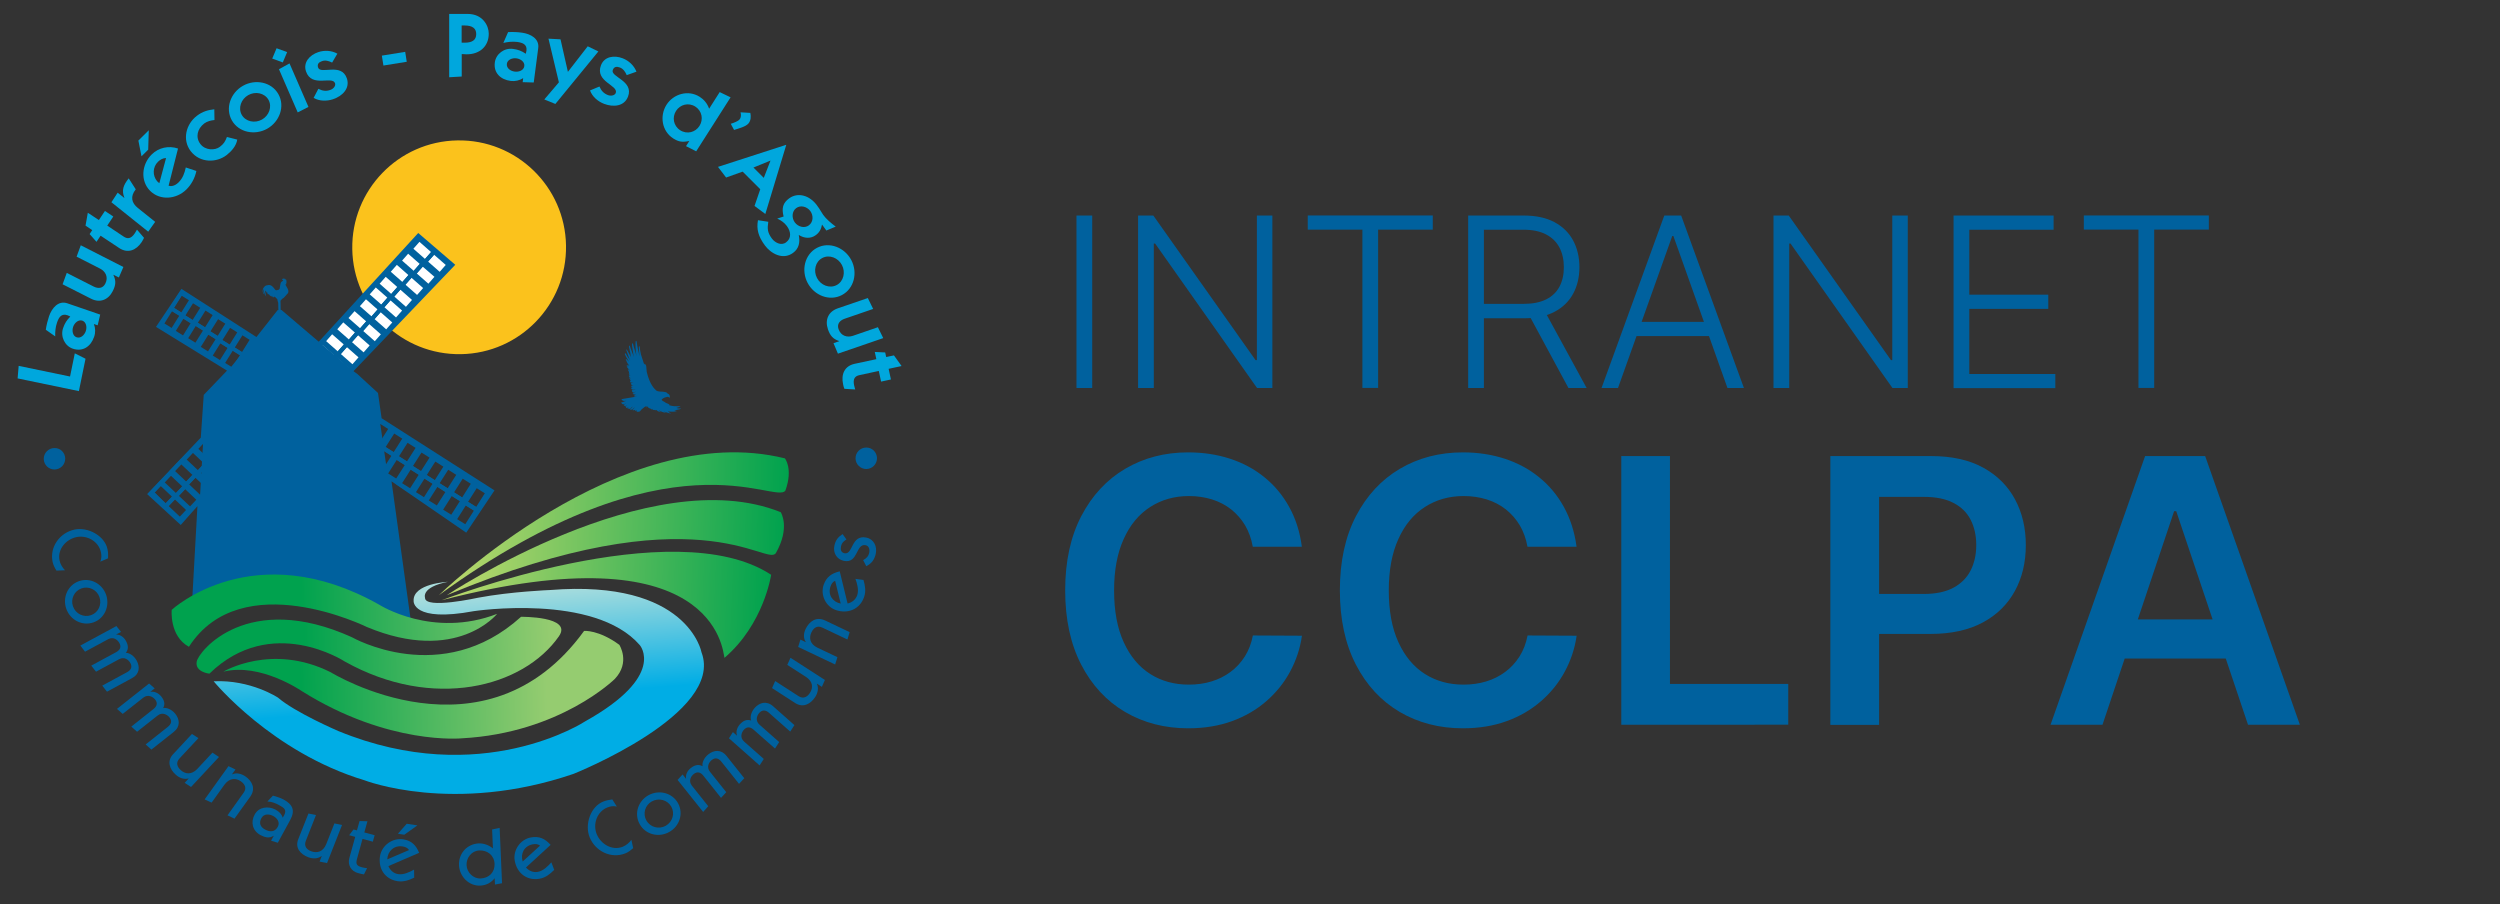 <?xml version="1.0" encoding="utf-8"?>
<!-- Generator: Adobe Illustrator 27.9.0, SVG Export Plug-In . SVG Version: 6.00 Build 0)  -->
<svg version="1.1" id="Calque_1" xmlns="http://www.w3.org/2000/svg" xmlns:xlink="http://www.w3.org/1999/xlink" x="0px" y="0px"
	 viewBox="0 0 3051.6 1104" style="enable-background:new 0 0 3051.6 1104;" xml:space="preserve">
<rect x="0" y="0" width="3051.6" height="1104" fill="#333333" stroke="none"/>
<style type="text/css">
	.st0{fill:#FBC21C;}
	.st1{fill:#00619E;}
	.st2{fill:#FFFFFF;}
	.st3{fill:none;}
	.st4{fill:#00A7DD;}
	.st5{fill:url(#SVGID_1_);}
	.st6{fill:url(#SVGID_00000107579231351504875510000000411759538324308401_);}
	.st7{fill:url(#SVGID_00000171700553931446613130000006728229328702435491_);}
	.st8{fill:url(#SVGID_00000067927278826327006650000001752904712850886070_);}
	.st9{fill:url(#SVGID_00000105395687682729751450000002869320660349309596_);}
	.st10{fill:url(#SVGID_00000041266581953847602760000011043584637521950849_);}
	.st11{fill:url(#SVGID_00000174589512033436011150000006996256296044048541_);}
	.st12{fill-rule:evenodd;clip-rule:evenodd;fill:#00619E;}
</style>
<g>
	<path class="st0" d="M690.9,299.6c1.2,72.1-56.2,131.5-128.2,132.7c-72.1,1.2-131.5-56.2-132.7-128.2s56.2-131.5,128.2-132.7
		C630.2,170.1,689.7,227.5,690.9,299.6z"/>
	<g>
		<path class="st1" d="M403.7,530.5c1.6,1.2,3.2,2.4,4.8,3.6l-13.2-71c-0.5-0.3-1-0.6-1.6-0.8c-2.6-1.2-3.6-3.4-3.5-5.9"/>
		<polygon class="st2" points="381.8,427.8 512,290.8 550.7,322.2 420.5,463.4 		"/>
		<g>
			<g>
				<g>
					<path class="st1" d="M519.2,323l-21.6-19l13.9-15.8l21.6,19L519.2,323z M504.6,303.6l14.2,12.5l7.4-8.4L512,295.2L504.6,303.6z
						"/>
					<path class="st1" d="M537.1,338.8l-21.6-19l13.9-15.8l21.6,19L537.1,338.8z M522.5,319.3l14.2,12.5l7.4-8.4L529.9,311
						L522.5,319.3z"/>
				</g>
				<g>
					<path class="st1" d="M505.4,337.5l-21.6-19l13.9-15.8l21.6,19L505.4,337.5z M490.8,318.1l14.2,12.5l7.4-8.4l-14.2-12.5
						L490.8,318.1z"/>
					<path class="st1" d="M523.3,353.3l-21.6-19l13.9-15.8l21.6,19L523.3,353.3z M508.7,333.8l14.2,12.5l7.4-8.4L516,325.5
						L508.7,333.8z"/>
				</g>
				<g>
					<path class="st1" d="M491.6,351.2l-21.6-19l13.9-15.8l21.6,19L491.6,351.2z M477,331.7l14.2,12.5l7.4-8.4l-14.2-12.5L477,331.7
						z"/>
					<path class="st1" d="M509.5,366.9l-21.6-19l13.9-15.8l21.6,19L509.5,366.9z M494.9,347.5l14.2,12.5l7.4-8.4l-14.2-12.5
						L494.9,347.5z"/>
				</g>
				<g>
					<path class="st1" d="M478,365.7l-21.6-19l13.9-15.8l21.6,19L478,365.7z M463.4,346.3l14.2,12.5l7.4-8.4l-14.2-12.5L463.4,346.3
						z"/>
					<path class="st1" d="M495.9,381.5l-21.6-19l13.9-15.8l21.6,19L495.9,381.5z M481.3,362l14.2,12.5l7.4-8.4l-14.2-12.5L481.3,362
						z"/>
				</g>
				<g>
					<path class="st1" d="M466,378.7l-21.6-19l13.9-15.8l21.6,19L466,378.7z M451.3,359.3l14.2,12.5l7.4-8.4l-14.2-12.5L451.3,359.3
						z"/>
					<path class="st1" d="M483.8,394.5l-21.6-19l13.9-15.8l21.6,19L483.8,394.5z M469.2,375l14.2,12.5l7.4-8.4l-14.2-12.5L469.2,375
						z"/>
				</g>
				<g>
					<path class="st1" d="M453.9,393.2l-21.6-19l13.9-15.8l21.6,19L453.9,393.2z M439.3,373.7l14.2,12.5l7.4-8.4l-14.2-12.5
						L439.3,373.7z"/>
					<path class="st1" d="M471.8,408.9l-21.6-19l13.9-15.8l21.6,19L471.8,408.9z M457.2,389.5l14.2,12.5l7.4-8.4l-14.2-12.5
						L457.2,389.5z"/>
				</g>
				<g>
					<path class="st1" d="M440,407.7l-21.6-19l13.9-15.8l21.6,19L440,407.7z M425.4,388.2l14.2,12.5l7.4-8.4l-14.2-12.5L425.4,388.2
						z"/>
					<path class="st1" d="M457.9,423.4l-21.6-19l13.9-15.8l21.6,19L457.9,423.4z M443.3,404l14.2,12.5l7.4-8.4l-14.2-12.5L443.3,404
						z"/>
				</g>
				<g>
					<path class="st1" d="M426.3,421.3l-21.6-19l13.9-15.8l21.6,19L426.3,421.3z M411.7,401.9l14.2,12.5l7.4-8.4L419,393.5
						L411.7,401.9z"/>
					<path class="st1" d="M444.2,437.1l-21.6-19l13.9-15.8l21.6,19L444.2,437.1z M429.6,417.6l14.2,12.5l7.4-8.4L437,409.2
						L429.6,417.6z"/>
				</g>
				<g>
					<path class="st1" d="M412.7,435.9l-21.6-19l13.9-15.8l21.6,19L412.7,435.9z M398.1,416.4l14.2,12.5l7.4-8.4L405.4,408
						L398.1,416.4z"/>
					<path class="st1" d="M430.6,451.6l-21.6-19l13.9-15.8l21.6,19L430.6,451.6z M416,432.1l14.2,12.5l7.4-8.4l-14.2-12.5L416,432.1
						z"/>
				</g>
				<g>
					<path class="st1" d="M400.6,448.9l-21.6-19l13.9-15.8l21.6,19L400.6,448.9z M386,429.4l14.2,12.5l7.4-8.4L393.4,421L386,429.4z
						"/>
					<path class="st1" d="M418.5,464.6l-21.6-19l13.9-15.8l21.6,19L418.5,464.6z M403.9,445.2l14.2,12.5l7.4-8.4l-14.2-12.5
						L403.9,445.2z"/>
				</g>
				<g>
					<path class="st1" d="M582.8,626l-18.6-11.8l16.1-25.5l18.6,11.8L582.8,626z M571.3,612.6l9.9,6.2l10.6-16.7l-9.9-6.2
						L571.3,612.6z"/>
					<path class="st1" d="M569.5,647.1l-18.6-11.8l16.1-25.5l18.6,11.8L569.5,647.1z M558,633.7l9.9,6.2l10.6-16.7l-9.9-6.2
						L558,633.7z"/>
				</g>
				<g>
					<path class="st1" d="M565.7,614.4L547,602.6l16.1-25.5l18.6,11.8L565.7,614.4z M554.2,601l9.9,6.2l10.6-16.7l-9.9-6.2
						L554.2,601z"/>
					<path class="st1" d="M552.3,635.5l-18.6-11.8l16.1-25.5l18.6,11.8L552.3,635.5z M540.9,622.1l9.9,6.2l10.6-16.7l-9.9-6.2
						L540.9,622.1z"/>
				</g>
				<g>
					<path class="st1" d="M548,603.2l-18.4-11.7l15.9-25.2l18.4,11.7L548,603.2z M536.6,589.9l9.8,6.2l10.5-16.5l-9.8-6.2
						L536.6,589.9z"/>
					<path class="st1" d="M534.8,624l-18.4-11.7l15.9-25.2l18.4,11.7L534.8,624z M523.4,610.8l9.8,6.2l10.5-16.5l-9.8-6.2
						L523.4,610.8z"/>
				</g>
				<g>
					<path class="st1" d="M532.2,593.1l-18.4-11.7l15.9-25.2l18.4,11.7L532.2,593.1z M520.9,579.9l9.8,6.2l10.5-16.5l-9.8-6.2
						L520.9,579.9z"/>
					<path class="st1" d="M519,614l-18.4-11.7l15.9-25.2l18.4,11.7L519,614z M507.7,600.7l9.8,6.2l10.5-16.5l-9.8-6.2L507.7,600.7z"
						/>
				</g>
				<g>
					<path class="st1" d="M515.4,582.1L497,570.4l15.9-25.2l18.4,11.7L515.4,582.1z M504,568.9l9.8,6.2l10.5-16.5l-9.8-6.2
						L504,568.9z"/>
					<path class="st1" d="M502.2,603l-18.4-11.7l15.9-25.2l18.4,11.7L502.2,603z M490.8,589.8l9.8,6.2l10.5-16.5l-9.8-6.2
						L490.8,589.8z"/>
				</g>
				<g>
					<path class="st1" d="M498.3,570.3l-18.4-11.7l15.9-25.2l18.4,11.7L498.3,570.3z M487,557l9.8,6.2l10.5-16.5l-9.8-6.2L487,557z"
						/>
					<path class="st1" d="M485.1,591.2l-18.4-11.7l15.9-25.2L501,566L485.1,591.2z M473.8,577.9l9.8,6.2l10.5-16.5l-9.8-6.2
						L473.8,577.9z"/>
				</g>
				<g>
					<path class="st1" d="M482,559l-18.4-11.7l15.9-25.2l18.4,11.7L482,559z M470.7,545.7l9.8,6.2l10.5-16.5l-9.8-6.2L470.7,545.7z"
						/>
					<path class="st1" d="M468.8,579.8l-18.4-11.7l15.9-25.2l18.4,11.7L468.8,579.8z M457.5,566.6l9.8,6.2l10.5-16.5l-9.8-6.2
						L457.5,566.6z"/>
				</g>
				<g>
					<path class="st1" d="M464.9,547.2l-18.4-11.7l15.9-25.2l18.4,11.7L464.9,547.2z M453.5,533.9l9.8,6.2l10.5-16.5l-9.8-6.2
						L453.5,533.9z"/>
					<path class="st1" d="M451.7,568.1l-18.4-11.7l15.9-25.2l18.4,11.7L451.7,568.1z M440.3,554.8l9.8,6.2l10.5-16.5l-9.8-6.2
						L440.3,554.8z"/>
				</g>
				<g>
					<g>
						<path class="st1" d="M211,406.6l-16.6-10.4l14.2-22.7l16.6,10.4L211,406.6z M200.7,394.8l8.8,5.5l9.3-14.9l-8.8-5.5
							L200.7,394.8z"/>
						<path class="st1" d="M222.8,387.8l-16.6-10.4l14.2-22.7L237,365L222.8,387.8z M212.5,375.9l8.8,5.5l9.3-14.9l-8.8-5.5
							L212.5,375.9z"/>
					</g>
					<g>
						<path class="st1" d="M224.8,415.8l-16.6-10.4l14.2-22.7l16.6,10.4L224.8,415.8z M214.6,403.9l8.8,5.5l9.3-14.9l-8.8-5.5
							L214.6,403.9z"/>
						<path class="st1" d="M236.6,396.9L220,386.5l14.2-22.7l16.6,10.4L236.6,396.9z M226.3,385.1l8.8,5.5l9.3-14.9l-8.8-5.5
							L226.3,385.1z"/>
					</g>
					<g>
						<path class="st1" d="M239.9,424.7l-16.6-10.4l14.2-22.7l16.6,10.4L239.9,424.7z M229.7,412.8l8.8,5.5l9.3-14.9l-8.8-5.5
							L229.7,412.8z"/>
						<path class="st1" d="M251.7,405.9l-16.6-10.4l14.2-22.7l16.6,10.4L251.7,405.9z M241.5,394l8.8,5.5l9.3-14.9l-8.8-5.5
							L241.5,394z"/>
					</g>
					<g>
						<path class="st1" d="M255.4,435.3l-16.6-10.4l14.2-22.7l16.6,10.4L255.4,435.3z M245.1,423.4l8.8,5.5l9.3-14.9l-8.8-5.5
							L245.1,423.4z"/>
						<path class="st1" d="M267.2,416.4L250.5,406l14.2-22.7l16.6,10.4L267.2,416.4z M256.9,404.5l8.8,5.5l9.3-14.9l-8.8-5.5
							L256.9,404.5z"/>
					</g>
					<g>
						<path class="st1" d="M270,445.9l-16.6-10.4l14.2-22.7l16.6,10.4L270,445.9z M259.7,434l8.8,5.5l9.3-14.9l-8.8-5.5L259.7,434z"
							/>
						<path class="st1" d="M281.8,427l-16.6-10.4l14.2-22.7l16.6,10.4L281.8,427z M271.5,415.1l8.8,5.5l9.3-14.9l-8.8-5.5
							L271.5,415.1z"/>
					</g>
					<g>
						<path class="st1" d="M285.1,454.9l-16.6-10.4l14.2-22.7l16.6,10.4L285.1,454.9z M274.8,443l8.8,5.5l9.3-14.9l-8.8-5.5
							L274.8,443z"/>
						<path class="st1" d="M296.9,436.1l-16.6-10.4l14.2-22.7l16.6,10.4L296.9,436.1z M286.6,424.2l8.8,5.5l9.3-14.9l-8.8-5.5
							L286.6,424.2z"/>
					</g>
				</g>
				<g>
					<g>
						<path class="st1" d="M219.7,637.6l-20.8-19.7l14.4-15.2l20.8,19.7L219.7,637.6z M205.8,617.7l13.7,12.9l7.6-8.1l-13.7-12.9
							L205.8,617.7z"/>
						<path class="st1" d="M202.5,621.3l-20.8-19.7l14.4-15.2l20.8,19.7L202.5,621.3z M188.6,601.4l13.7,12.9l7.6-8.1l-13.7-12.9
							L188.6,601.4z"/>
					</g>
					<g>
						<path class="st1" d="M232.2,625.1l-20.8-19.7l14.4-15.2l20.8,19.7L232.2,625.1z M218.3,605.2l13.7,12.9l7.6-8.1L226,597.1
							L218.3,605.2z"/>
						<path class="st1" d="M214.9,608.8l-20.8-19.7l14.4-15.2l20.8,19.7L214.9,608.8z M201.1,588.9l13.7,12.9l7.6-8.1l-13.7-12.9
							L201.1,588.9z"/>
					</g>
					<g>
						<path class="st1" d="M244.7,611.1l-20.8-19.7l14.4-15.2l20.8,19.7L244.7,611.1z M230.8,591.2l13.7,12.9l7.6-8.1l-13.7-12.9
							L230.8,591.2z"/>
						<path class="st1" d="M227.5,594.8l-20.8-19.7l14.4-15.2l20.8,19.7L227.5,594.8z M213.6,574.9l13.7,12.9l7.6-8.1l-13.7-12.9
							L213.6,574.9z"/>
					</g>
					<g>
						<path class="st1" d="M259,597.2l-20.8-19.7l14.4-15.2l20.8,19.7L259,597.2z M245.2,577.3l13.7,12.9l7.6-8.1l-13.7-12.9
							L245.2,577.3z"/>
						<path class="st1" d="M241.8,580.9L221,561.2l14.4-15.2l20.8,19.7L241.8,580.9z M227.9,561l13.7,12.9l7.6-8.1l-13.7-12.9
							L227.9,561z"/>
					</g>
					<g>
						<path class="st1" d="M273.2,584.1l-20.8-19.7l14.4-15.2l20.8,19.7L273.2,584.1z M259.3,564.2l13.7,12.9l7.6-8.1L267,556.2
							L259.3,564.2z"/>
						<path class="st1" d="M256,567.8l-20.8-19.7l14.4-15.2l20.8,19.7L256,567.8z M242.1,547.9l13.7,12.9l7.6-8.1l-13.7-12.9
							L242.1,547.9z"/>
					</g>
					<g>
						<path class="st1" d="M287.3,570.1l-20.8-19.7l14.4-15.2l20.8,19.7L287.3,570.1z M273.4,550.2l13.7,12.9l7.6-8.1L281,542.1
							L273.4,550.2z"/>
						<path class="st1" d="M270,553.8l-20.8-19.7l14.4-15.2l20.8,19.7L270,553.8z M256.2,533.9l13.7,12.9l7.6-8.1l-13.7-12.9
							L256.2,533.9z"/>
					</g>
				</g>
			</g>
			<line class="st3" x1="533.1" y1="301.4" x2="538.7" y2="294.9"/>
			<path class="st1" d="M603.6,598.6l-137.8-88.1l-4.4-30.8L443,462.8l0,0l-6.7-6.2l-3.6-2.6l-1.2-1l124.2-129.8l-45.2-38.8
				L389.1,417.1L376,406l-32.5-27.7h-0.9l-0.2-11.4c0.2-0.1,0.4-0.1,0.5-0.3c0.3-0.3,0.5-0.6,0.7-0.9c0.6-0.7,1.2-1.3,2-1.7
				c0.6-0.3,1.1-0.8,1.5-1.3c1.2-1.4,2.4-2.7,3.7-4.1c0.4-0.4,0.8-0.9,1-1.5s0.2-1.3,0.2-2c-0.1-1.3-0.7-2.4-1.3-3.5
				c-0.8-1.4-1.5-2.7-2.3-4.1c0,0-0.1-0.1-0.1-0.2c0.2,0,0.4-0.1,0.5-0.1s0.2-0.1,0.3-0.1c0.4-0.2,0.6-0.6,0.4-1
				c-0.1-0.2-0.3-0.4-0.4-0.6s-0.3-0.3-0.5-0.4c0.6-0.1,1.1,0.2,1.6,0c-0.3-0.3-0.5-0.6-0.8-1c0.4-0.3,0.5-0.7,0.4-1.2
				c0-0.1-0.1-0.2-0.1-0.3c0-0.3-0.2-0.5-0.5-0.5c0-0.2,0.1-0.4,0.1-0.7c0-0.1,0-0.1,0-0.2c-0.1,0-0.1,0.1-0.2,0.1
				c-0.1,0.1-0.2,0.2-0.3,0.3c-0.1,0-0.1,0.1-0.2,0.1c0-0.5,0.2-0.9,0.1-1.4c-0.4,0.2-0.6,0.6-0.9,1c0-0.1,0-0.3,0-0.4
				c0-0.2,0-0.4,0-0.6c0-0.1-0.1-0.3-0.1-0.5c-0.3,0.3-0.4,0.8-0.8,1.1c-0.1-0.7-0.1-1.3-0.2-1.9l0,0c-0.1,0.2-0.1,0.3-0.2,0.5
				s-0.1,0.5-0.2,0.8c-0.1,0.2-0.2,0.3-0.2,0.5c0,0,0,0-0.1,0c-0.2-0.4-0.3-0.8-0.5-1.2c-0.1,0.3-0.2,0.5-0.2,0.7
				c0,0.1-0.1,0.1-0.2,0.1s-0.2,0-0.3,0c-0.4,0.1-0.5,0.4-0.4,0.8c0.2,0.4,0.4,0.6,0.8,0.9c0.1,0.1,0.3,0.1,0.4,0.2
				c0.2,0.1,0.2,0.3,0,0.4s-0.5,0.3-0.7,0.4c-0.4,0.2-0.8,0.4-1.1,0.7c-0.7,0.5-1.1,1.3-1.3,2.1c-0.2,0.7-0.3,1.4-0.4,2.1
				c-0.2,1.4-0.4,2.8-0.7,4.2c-0.1,0.6-0.5,1-1,1.3s-1.1,0.5-1.8,0.6c-0.3,0.1-0.6,0.1-1,0.2c-0.7,0.1-1.3-0.1-1.7-0.7
				c-0.5-0.6-1-1.3-1.5-1.9c-0.8-1-1.6-1.9-2.7-2.7c-0.8-0.6-1.7-1-2.8-1.1c-0.6-0.1-1.2,0-1.7,0.1c-0.7,0.1-1.3,0.3-2,0.4
				c-0.9,0.2-1.6,0.7-2.2,1.3c-1.1,1.1-1.9,2.3-2.2,3.8c-0.1,0.3-0.1,0.5-0.1,0.8c0,0.5,0,0.9,0,1.4c0.1,0.3,0.1,0.7,0.2,1
				c0.4,1.3,1,2.3,2,3.1c0,0,0.1,0,0.1,0.1c0-0.1,0-0.2-0.1-0.2c-0.3-0.6-0.5-1.2-0.8-1.8c-0.3-0.6-0.6-1.3-0.7-2
				c-0.1-0.9,0-1.7,0.3-2.6c0.1-0.2,0.2-0.3,0.3-0.4l0,0c0,0.3,0,0.7,0,1c-0.1,1.4,0.2,2.7,0.8,4c0.4,0.8,0.8,1.6,1.2,2.5
				c0.2,0.3,0.3,0.7,0.5,1c0.1,0.1,0.2,0.3,0.3,0.4c0,0,0,0,0.1,0c-0.1-0.3-0.1-0.6-0.2-0.9c-0.3-1.1-0.5-2.2-0.7-3.3
				c-0.2-1-0.3-2.1-0.1-3.1c0,0,0-0.1,0-0.2c0.2,0.5,0.3,1.1,1,1.1c0,0.2,0,0.4,0,0.6c0,0.5,0.2,0.8,0.7,1c0.3,0.1,0.7,0.2,1,0.3
				h0.1c0,0.3-0.1,0.6-0.2,0.9c-0.1,0.6,0.2,0.9,0.8,1c0.3,0,0.5,0,0.8,0c0.2,0,0.4,0,0.5,0.3c0.4,0.8,1,1.4,1.6,2
				c0.1,0.1,0.2,0.1,0.2,0.1l0,0c-0.1-0.3-0.2-0.6-0.3-0.9c0.3,0.2,0.5,0.5,0.7,0.7c0.2,0.3,0.4,0.5,0.6,0.9c0.2-0.5,0.4-1,0.6-1.6
				c0.1,0.3,0.1,0.5,0.2,0.7c0.2,0.5,0.4,0.9,0.8,1.3c0.2,0.2,0.5,0.3,0.8,0.4c0-0.3,0-0.6,0-0.9c0,0,0,0,0.1,0
				c0.2,0.3,0.3,0.5,0.5,0.8c0-0.1,0.1-0.1,0.1-0.2c0.1-0.2,0.2-0.4,0.3-0.5c0.2-0.3,0.3-0.3,0.6-0.2c0.4,0.2,0.6,0.4,0.8,0.7
				c0.2,0.3,0.5,0.7,0.7,1c0.2,0.2,0.4,0.4,0.6,0.5c0-0.1,0-0.1,0.1-0.2c0.1,0.1,0.1,0.2,0.2,0.2c0.2,0.3,0.4,0.5,0.6,0.8
				c0.1,0.1,0.2,0.3,0.2,0.5c0,1.1,0.4,2,0.7,3c0.1,0.3,0.2,0.6,0.3,0.9l0.2,9h-0.9L313,411.4l-91.5-58.8L190.4,399l86.7,53.4
				L248.7,482l-3.6,52.2l-65.5,68.9l41,37.7l20.4-23l-6.4,114.8l65.9,5.8c0,0,67.9-15.5,103.4,9l97.3,8.5l-23.3-168.4l91.2,62.7
				L603.6,598.6z M244.1,606.5l-23.9,27L188.7,601l59.3-62.4L244.1,606.5z M281.2,449l-83.7-51.6l25-37.9l85.6,56.2L281.2,449z
				 M393,420.4l117.6-129.1l37.6,31.6L427.6,449.8L393,420.4z M472.9,578.2l-9-62.8l132.5,84.7l-28.9,43.1L472.9,578.2z"/>
		</g>
	</g>
	<g>
		<path class="st4" d="M96.3,477.4l-74.8-15.5l1.3-15.3l62.7,13l5.8-28.3l13.1,6.6L96.3,477.4z"/>
		<path class="st4" d="M55.9,402.5c0.8-5.6,2.2-11.2,4-16.6c3.4-9.9,11.4-19.4,22.2-15.7l40.2,13.8l-3.1,13.1l-4.6-1.6
			c1.9,4.9,2.1,10.5,0.3,15.6c-4,11.8-13.8,18.7-26.1,14.5c-9.7-3.3-15.3-14.7-11.8-25.1c2.1-6,4.4-9.6,8.8-14.1
			c-1.1-0.5-2.1-1.1-3.5-1.6c-7.3-2.5-10.5,2.5-12.7,9c-1.9,5.5-2.4,11.1-2.2,16.8L55.9,402.5z M104.7,404.2
			c1.7-4.9,0.6-11.1-4.2-12.8c-4.7-1.6-9.5,2.6-11.2,7.5s-0.5,11.2,4.2,12.8C98.4,413.4,103,409.1,104.7,404.2z"/>
		<path class="st4" d="M150.6,325.9l-5.5,12.8l-6.6-3.3l-0.1,0.2c3.5,7.4,2.9,12.5-0.8,19.8c-5.5,10.8-15.8,14.7-26.5,9.2L76.4,347
			l5.1-13.9l32.9,16.7c5.4,2.7,11.1,2.4,14.1-3.5c4.2-8.2,0.1-15.1-6.3-18.4l-28.7-14.6l5.1-13.9L150.6,325.9z"/>
		<path class="st4" d="M104.4,275.4l2.8-15.7l13.5,8.9l7.4-11.1l10.2,6.8l-7.4,11.1l20.1,13.4c4.5,3,8.9,3,13.6-4.1
			c0.9-1.3,1.8-2.9,2.6-4.4l8.6,10c-0.5,1.3-1.8,3.5-2.8,5.1c-6.8,10.3-17.1,14.3-27.6,7.3l-22.6-15l-5,7.5l-8.4-9.5l3.2-4.8
			L104.4,275.4z"/>
		<path class="st4" d="M151.7,241.6l0.1-0.2c-3.7-9.5-1-15.7,5.3-23.7l8.6,13.4c-7,8.8-5.1,16.6,2.5,22.7l21.2,17l-8.5,12L136,246.9
			l7.6-11.7L151.7,241.6z"/>
		<path class="st4" d="M172.7,190.8l-3.8-19.2l12.7-12.6l-0.7,23.7L172.7,190.8z M239.7,208.7c-1.7,8.4-6,16.5-12.2,22.6
			c-12.3,12.2-32.3,13.7-44.3,1.6c-12-12.1-10.4-32.1,1.9-44.3c8.6-8.6,21.1-11.1,32.2-7.3l-11.5,45.4c2.5,0.8,7.1,0.9,12.1-4
			c5.3-5.3,7.3-11.2,8.9-18.3L239.7,208.7z M202.7,192.9c-3.9,0.1-7.1,1.9-9.9,4.6c-6.6,6.5-6.7,16.9-1.1,23.6
			c0.9,0.9,1.7,1.7,2.8,2.5L202.7,192.9z"/>
		<path class="st4" d="M261.8,146.5c-4.4,0.5-8.9,1.5-12.5,4.2c-8.6,6.6-10.9,17-4.7,25.1c5.9,7.8,17.7,8.1,23.8,3.4
			c4.8-3.6,6.6-6.7,8.6-12l12.6,3.2c-1.2,7.8-7.2,14.4-13.1,19c-12,9.2-32.2,10.1-43.8-5c-10.4-13.7-5.9-32.8,7.7-43.1
			c6.8-5.2,13.6-7.1,21.2-7.9L261.8,146.5z"/>
		<path class="st4" d="M296.6,104.7c15.1-8.5,34.8-4.7,43.2,10.2c8.4,14.8,1.5,33.7-13.6,42.2s-34.8,4.7-43.2-10.2
			C274.6,132.1,281.5,113.2,296.6,104.7z M319.8,145.9c8.7-4.9,12.6-15.7,7.9-24.1c-4.8-8.4-16.1-10.6-24.7-5.7
			c-8.7,4.9-12.6,15.7-7.9,24.1C299.9,148.6,311.2,150.8,319.8,145.9z"/>
		<path class="st4" d="M350.5,63.6l-5.3,12.6l-12.9-4.7l5.3-12.6L350.5,63.6z M340.5,84.5l12.9-7.1l23.1,53.1l-13.1,6.7L340.5,84.5z
			"/>
		<path class="st4" d="M388.6,108.4c4.9,2.5,9.2,3.3,14.5,1.4c4.5-1.5,6.8-5.4,5.9-8.1c-3.2-9.6-28.6,5.9-35.5-14.6
			c-3.7-11,4.5-19.9,14.8-23.4c7.9-2.7,16.4-2.1,23.5,1.8l-6.4,10.9c-3.7-1.9-8.1-3.3-12.3-1.8c-4.1,1.4-6.2,3.7-4.8,7.9
			c3,8.8,28.4-6.5,35.1,13.2c4.1,12.2-5.5,21.6-16.8,25.4c-7.8,2.6-16.7,2.5-23.8-1.6L388.6,108.4z"/>
		<path class="st4" d="M466.1,67.9l28.5-4.6l1.9,12.1L468,80L466.1,67.9z"/>
		<path class="st4" d="M563.6,93.4l-15.3,0.9V17h22.6c18.1,0,25.7,14.1,25.7,24.1c0,15.5-11.1,25.2-26.9,25.2c-2.1,0-4-0.1-6.1-0.3
			V93.4z M563.5,52.1h3.7c9.1,0,14.1-3.2,14.1-10.5c0-7.2-5-10.5-14.1-10.5h-3.7V52.1z"/>
		<path class="st4" d="M620.2,39.2c5.6-0.3,11.4-0.1,17,0.7c10.4,1.4,21.3,7.3,19.8,18.7l-5.5,42.1l-13.5-0.4l0.6-4.9
			c-4.4,2.8-9.9,4.1-15.2,3.4C611,97.2,602.3,89,604,76.2c1.3-10.2,11.3-18,22.2-16.5c6.3,0.8,10.3,2.4,15.6,5.9
			c0.3-1.2,0.6-2.3,0.8-3.7c1-7.6-4.5-9.8-11.3-10.7c-5.7-0.7-11.4-0.1-16.9,1.2L620.2,39.2z M628.3,87.4c5.2,0.7,11-1.6,11.7-6.7
			c0.7-5-4.4-8.8-9.6-9.5c-5.2-0.7-11.1,1.7-11.7,6.7C618,83.1,623.1,86.8,628.3,87.4z"/>
		<path class="st4" d="M677.9,126.9l-13.5-5.5l17.8-20.9l-12.7-53.3l14.7,0.8l9,39.7l24.2-31.2l13,6.3L677.9,126.9z"/>
		<path class="st4" d="M731.7,105.6c2.2,5,5,8.3,10.2,10.4c4.4,1.7,8.7,0.2,9.7-2.5c3.6-9.5-25.8-13.7-18-33.9
			c4.2-10.8,16.2-12.4,26.3-8.5c7.8,3,13.9,8.8,17,16.4L765,91.7c-1.6-3.8-4.1-7.7-8.3-9.3c-4-1.5-7.1-1.1-8.7,3
			c-3.3,8.6,26,13.1,18.6,32.5c-4.6,12.1-18,13.1-29.1,8.9c-7.7-2.9-14.5-8.8-17.3-16.4L731.7,105.6z"/>
		<path class="st4" d="M841.4,172.1c-8.3,1.7-12.8,1.2-19.6-3.1c-14.1-9-16.7-27.7-8.3-41s26.5-18.8,40.6-9.8
			c5,3.2,9.2,7.9,11.5,14.5l12.9-20.3l13.3,6.4l-42,65.9l-12.4-6.3L841.4,172.1z M830.3,159c8.3,5.3,18.6,2.5,23.5-5.3
			c5-7.8,3.2-18.3-5.1-23.6s-18.6-2.5-23.5,5.3C820.2,143.2,822,153.7,830.3,159z"/>
		<path class="st4" d="M892,151.1c3-0.9,8.9-3,10.8-5.4c1.9-2.4,1.9-5.7,1.1-8.6l12,0.7c0.9,4.4,0.7,9.2-2.2,12.8
			c-3.3,4.1-12.7,6.4-17.7,8L892,151.1z"/>
		<path class="st4" d="M876.4,203.7l83.1-26.9l0.2,0.2l-25.5,84.2l-13.2-9.8l7-20.4l-21.5-21.5l-20.2,7.2L876.4,203.7z M919.7,204.5
			l12.6,12.6l8.2-21.1L919.7,204.5z"/>
		<path class="st4" d="M956.5,264.3c-2.6-10.5-0.8-16.6,6.8-22.2c10.7-7.8,25-3.6,33.8,8.4c2,2.7,3.7,5.2,4.9,7.3
			c1.3,2,2.3,3.7,2.9,4.6c3.4,4.7,9.6,10.1,15.2,14.2l-11.4,4.8l-5.3-7.3c-1,5.4-3.1,9.6-7.6,12.9c-6.4,4.7-14.1,4-20.8-0.2
			c1.8,8.9,0.3,16.6-7,21.9c-12.4,9.1-27.1,0.8-34.4-9.2c-7.9-10.8-10.4-19.6-8.4-30.7l12.6,1.9c-1.3,8.7-1,13.1,4.4,20.5
			c3.5,4.7,11.1,9.2,17.2,4.7c7-5.1,6.1-13.2,1-20.1c-3-4.1-7.3-7-11.7-9L956.5,264.3z M970.2,271.5c4,5.4,11.8,7.6,17.2,3.5
			c5.4-4,5.7-12,1.7-17.4s-11.8-7.6-17.2-3.6S966.2,266.1,970.2,271.5z"/>
		<path class="st4" d="M1039.1,317.4c8.1,15.3,3.6,34.9-11.5,42.8s-33.7,0.5-41.8-14.9c-8.1-15.3-3.6-34.9,11.5-42.8
			C1012.4,294.6,1031,302.1,1039.1,317.4z M997.3,339.4c4.6,8.8,15.3,13.1,23.9,8.6s11.1-15.8,6.5-24.5c-4.6-8.8-15.3-13.1-23.9-8.6
			C995.2,319.3,992.6,330.6,997.3,339.4z"/>
		<path class="st4" d="M1022.8,431.7l-5.4-12.8l7-2.4l-0.1-0.2c-7.7-2.6-11-6.6-13.7-14.4c-3.9-11.5,0.5-21.5,11.9-25.5l36.8-12.6
			l6.5,13.3l-34.9,12c-5.7,2-9.5,6.3-7.4,12.5c3,8.7,10.8,10.6,17.6,8.3l30.5-10.5l6.5,13.3L1022.8,431.7z"/>
		<path class="st4" d="M1091.2,433.8l9.3,13l-15.8,3.4l2.8,13l-12,2.6l-2.8-13l-23.6,5.1c-5.3,1.1-8.3,4.3-6.5,12.6
			c0.3,1.6,0.8,3.4,1.3,4.9l-13.2-0.8c-0.6-1.3-1.3-3.7-1.6-5.6c-2.6-12.1,1.7-22.2,14-24.9l26.6-5.7l-1.9-8.8l12.7,0.6l1.2,5.6
			L1091.2,433.8z"/>
	</g>
	<g>
		<path class="st1" d="M122.4,685.6c1.6-3.9,1.7-7.5,0.8-11.5c-2.8-13.3-16.9-21.2-29.8-18.5s-23.6,14.9-20.7,28.6
			c0.9,4.4,3.5,8.6,6.6,11.9l-10.4,0.4c-2-3.3-3.9-6.8-4.7-10.7c-3.8-18.4,9-35.7,26.9-39.4c16.3-3.4,36.7,7.6,40.1,23.9
			c0.8,3.7,0.9,7.4,0.7,11.2L122.4,685.6z"/>
		<path class="st1" d="M114.1,759.7c-13.7,4.8-28.4-2.9-33.2-16.6c-4.8-13.7,1.7-28.8,15.4-33.7c13.7-4.8,28.3,2.8,33.2,16.5
			C134.3,739.6,127.8,754.9,114.1,759.7z M121.4,728.8c-3.2-9.1-13.1-13.7-21.9-10.6c-8.8,3.1-13.6,12.9-10.4,22
			c3.3,9.2,13.1,13.8,22,10.7S124.6,738,121.4,728.8z"/>
		<path class="st1" d="M98.1,788l44-23.8l5.6,7.1l-5.8,3.1l0.1,0.2c4.1-0.1,8.9,2.5,11.7,7.7c2.8,5.1,3.6,9.8-0.1,14.6
			c4.3-0.1,10,3.5,13.2,9.4c4.2,7.7,3.7,16.5-5.7,21.5l-30.5,16.5l-5.8-7.4l30.3-16.4c4.7-2.6,6.8-6.2,4-11.2
			c-2-3.7-7.2-8.2-13.8-4.6l-28.1,15.2l-5.8-7.4l30.3-16.4c4.7-2.6,6.8-6.2,4-11.2c-2-3.7-7.2-8.2-13.8-4.6l-28.1,15.2L98.1,788z"/>
		<path class="st1" d="M142.8,865.3l39.2-31l6.8,6l-5.2,4.1l0.1,0.1c4-0.8,9.2,0.9,13,5.5c3.6,4.5,5.3,9,2.5,14.3
			c4.2-0.9,10.5,1.7,14.7,6.9c5.5,6.9,6.5,15.6-1.8,22.2L184.8,915l-7-6.3l27-21.4c4.2-3.3,5.6-7.3,2-11.7
			c-2.6-3.2-8.6-6.8-14.4-2.2l-25.1,19.8l-7-6.3l27-21.4c4.2-3.3,5.6-7.3,2-11.7c-2.6-3.2-8.6-6.8-14.4-2.2l-25.1,19.8L142.8,865.3z
			"/>
		<path class="st1" d="M267.3,924l-34.1,36.6l-7.8-5l4.9-5.3l-0.1-0.1c-5.6,1.6-11.5-0.7-15.8-4.7c-7.4-6.7-11-16.4-3.1-24.9
			l23-24.7l7.9,5.1l-23.1,24.8c-4.9,5.3-2.7,10.4,1.5,14.2c5.4,5,13.2,6.1,20.3-1.5l18.4-19.8L267.3,924z"/>
		<path class="st1" d="M249.8,975.8l29.1-40.6l8.5,4.1l-4.2,5.8l0.2,0.1c5.2-2.4,11.3-0.8,16.1,2.5c8.2,5.7,13,14.8,6,24.7
			l-19.3,26.9l-8.5-4.1l19.7-27.6c4.2-5.8,1.3-10.6-3.4-13.9c-6-4.2-13.9-4.3-20,4.1l-15.7,21.9L249.8,975.8z"/>
		<path class="st1" d="M330.9,1026.2l3.2-5.9l-0.2-0.1c-5.1,3.5-10.8,1.9-16-0.9c-9.7-5.2-12.2-15.7-7-25.1
			c5.1-9.4,16.7-10.6,25.5-5.9c4.1,2.2,7.5,5.5,8.7,9.9l1.8-3.3c3.4-6.3-0.1-8.9-6.5-12.3c-3.6-1.9-8.3-4.1-14-4.3l6.8-7.1
			c3.3,1,8.7,2.4,12.7,4.6c11.6,6.2,14.6,13.6,8.4,25l-15.2,27.9L330.9,1026.2z M319.1,998.6c-3.3,6-1.4,10.9,4.5,14
			c5.6,3,11.7,3.5,15.5-3.4c2.9-5.4-0.6-10.5-5.7-13.2C328.5,993.4,322.1,993.1,319.1,998.6z"/>
		<path class="st1" d="M417.5,1007l-18.3,46.5l-9.1-1.8l2.6-6.7l-0.2-0.1c-4.6,3.6-10.9,3.5-16.4,1.4c-9.3-3.6-16.3-11.3-12-22
			l12.4-31.3l9.2,1.9l-12.4,31.5c-2.6,6.7,1.3,10.7,6.6,12.7c6.9,2.6,14.5,0.9,18.4-8.9l9.9-25.1L417.5,1007z"/>
		<path class="st1" d="M455.1,1027.4l-12.6-3.4l-6.8,24.7c-1.6,5.9-0.3,8.3,6.3,10c2.1,0.6,4.1,0.7,6.1,1l-3.8,7.6
			c-1.8-0.3-3.5-0.5-7.3-1.6c-8.3-2.2-12.9-9.8-10.6-18.2l7.2-26l-7.4-2l5.3-7l4.2,1.1l3.2-11.4l9.6,0.3l-3.8,13.6l12.6,3.4
			L455.1,1027.4z"/>
		<path class="st1" d="M474.1,1057.2c2.3,5.3,6.3,8.9,12,9.8c6.6,1,13.7-2.4,19.3-5.5l0.2,9.8c-6.7,3.2-12.9,5.4-20.4,4.3
			c-15.6-2.5-23.8-15.6-21.3-30.8c2.2-13,15.3-22.3,28.2-20.3c10.3,1.6,15.7,7.2,19.5,16.5L474.1,1057.2z M499.3,1037.6
			c-1.7-2.7-4.6-3.9-7.9-4.4c-10.4-1.6-18.2,5.7-18.7,15.8L499.3,1037.6z M496.5,1005.5l13,2l-16,11.4l-7.8-1.2L496.5,1005.5z"/>
		<path class="st1" d="M603.8,1072c-4.4,5.5-10.2,8.6-17.4,9c-14.1,0.7-25.4-11.1-26.1-24.6c-0.8-14.8,10-26.2,23.9-26.9
			c6.7-0.3,13,2.4,17.5,6.1l-1-23.1l9.2-2l2.9,67.6l-8.6,1.6L603.8,1072z M584.9,1038.1c-9.3,0.5-15.8,8.9-15.4,18
			c0.4,8.9,8.3,16.7,17.3,16.2c10.1-0.5,17.3-7.5,16.9-17.9C603.2,1044,595,1037.6,584.9,1038.1z"/>
		<path class="st1" d="M642,1058.9c3.9,4.2,8.9,6.4,14.6,5.3c6.6-1.2,12.1-6.8,16.4-11.6l3.5,9.2c-5.3,5.2-10.3,9.4-17.8,10.8
			c-15.5,2.8-27.7-6.8-30.4-22c-2.3-13,6.9-26.1,19.8-28.4c10.3-1.9,17.2,1.6,24,9.1L642,1058.9z M659.2,1032.2
			c-2.5-2-5.7-2.2-8.9-1.6c-10.4,1.9-15.3,11.4-12.3,21L659.2,1032.2z"/>
		<path class="st1" d="M752.9,984.5c-4.1-0.9-7.7-0.4-11.5,1.1c-12.6,5-18,20.2-13.1,32.4c4.9,12.3,18.8,20.7,31.8,15.6
			c4.2-1.7,7.9-4.8,10.6-8.5l2.2,10.2c-3,2.5-6,5-9.7,6.4c-17.5,6.9-36.7-2.8-43.5-19.8c-6.2-15.5,1.1-37.4,16.7-43.5
			c3.5-1.4,7.2-2.1,11-2.6L752.9,984.5z"/>
		<path class="st1" d="M827.5,980.2c7.2,12.7,2,28.4-10.7,35.4c-12.7,7.1-28.8,3.2-35.9-9.5c-7.2-12.7-2.1-28.3,10.6-35.4
			C804.2,963.7,820.3,967.5,827.5,980.2z M795.7,978.2c-8.5,4.7-11.3,15.2-6.7,23.3c4.6,8.2,15.1,11.2,23.6,6.5
			c8.5-4.8,11.4-15.2,6.8-23.4C814.8,976.5,804.3,973.5,795.7,978.2z"/>
		<path class="st1" d="M858.3,991.1L827.1,952l6.1-6.7l4.1,5.2l0.2-0.1c-0.8-4,1-9.2,5.6-12.8s9.1-5.2,14.5-2.3
			c-0.9-4.2,1.8-10.4,7-14.5c6.9-5.4,15.7-6.4,22.3,2l21.6,27.1l-6.4,6.9l-21.5-27c-3.3-4.2-7.3-5.6-11.8-2.1
			c-3.3,2.6-6.9,8.4-2.2,14.3l19.9,25l-6.4,6.9l-21.5-27c-3.3-4.2-7.3-5.6-11.8-2.1c-3.3,2.6-6.9,8.4-2.2,14.3l19.9,25L858.3,991.1z
			"/>
		<path class="st1" d="M927.2,934.3l-37.4-33.1l4.8-7.6l5,4.4l0.1-0.1c-1.5-3.8-0.6-9.2,3.3-13.6c3.9-4.3,8.1-6.7,13.9-4.8
			c-1.6-4-0.1-10.5,4.4-15.5c5.9-6.5,14.4-9,22.4-1.9l26,23l-5.1,7.9l-25.8-22.8c-4-3.6-8.2-4.2-12,0c-2.8,3.1-5.3,9.5,0.3,14.4
			l24,21.2l-5.1,7.9l-26-22.9c-4-3.6-8.2-4.2-12,0c-2.8,3.1-5.3,9.5,0.3,14.4l24,21.2L927.2,934.3z"/>
		<path class="st1" d="M964.9,802.9l42,27.1l-3.7,8.4l-6-3.9l-0.1,0.2c2.5,5.2,1.1,11.3-2.1,16.2c-5.5,8.3-14.5,13.5-24.3,7.3
			l-28.3-18.3l3.8-8.6l28.5,18.4c6,3.9,10.8,0.9,13.9-3.9c4.1-6.1,3.9-13.9-4.9-19.6L961,811.6L964.9,802.9z"/>
		<path class="st1" d="M1019.4,811.1l-45.1-21.4l2.7-9l6.5,3.1l0.1-0.2c-3.3-4.7-2.7-10.9-0.1-16.1c4.4-8.9,12.7-15.3,23.7-10.1
			l29.9,14.2l-2.7,9l-30.6-14.5c-6.5-3.1-10.8,0.5-13.3,5.7c-3.2,6.6-2.1,14.3,7.3,18.8l24.4,11.6L1019.4,811.1z"/>
		<path class="st1" d="M1034.6,736.7c5.6-1.4,9.9-4.8,11.8-10.3c2.1-6.3-0.1-13.9-2.2-19.8l9.8,1.3c2,7.1,3.2,13.5,0.8,20.7
			c-5.1,14.9-19.5,21-34.1,16.2c-12.6-4.1-19.5-18.4-15.4-30.7c3.4-9.9,9.8-14.3,19.7-16.7L1034.6,736.7z M1019.4,708.9
			c-3,1.3-4.7,4-5.7,7.1c-3.4,10,2.5,18.7,12.5,20.8L1019.4,708.9z"/>
		<path class="st1" d="M1053.6,683.7c3.8-2.1,6.4-4.4,7.4-8.9c0.8-3.6,0-8.4-4.3-9.3c-12.3-2.5-8.9,22.8-26.6,19.1
			c-8.8-1.8-13.5-9.9-11.6-18.6c1.5-6.7,4.3-10.3,10-14.1l4.7,6.6c-3.5,2.2-5.7,4.1-6.6,8.2c-0.8,3.9-0.3,7.6,4.2,8.6
			c10.7,2.2,7.8-23,26.7-19.1c9.2,1.9,13.4,10.9,11.5,19.7c-1.5,7.1-5.1,12-11.6,15.2L1053.6,683.7z"/>
	</g>
	
		<linearGradient id="SVGID_1_" gradientUnits="userSpaceOnUse" x1="674.931" y1="291.628" x2="369.185" y2="285.672" gradientTransform="matrix(0.985 -1.615877e-02 -1.782051e-02 -1 13.903 1092.58)">
		<stop  offset="0" style="stop-color:#95CC70"/>
		<stop  offset="1" style="stop-color:#00A24E"/>
	</linearGradient>
	<path class="st5" d="M240.1,807.6c2.3-12.8,62.2-87.3,189.4-29.8c0,0,109.6,62.9,206.5-24.9c0,0,63.3-0.8,46.3,23.7
		c-43.5,62.5-153.7,91.1-261.4,30.9c0,0-89.7-58.9-165.3,14.8C255.5,822.3,237.8,820.4,240.1,807.6z"/>
	<path class="st1" d="M79.6,559.7c0.1,7.3-5.7,13.2-12.9,13.4c-7.2,0.1-13.2-5.7-13.3-12.9s5.7-13.2,12.9-13.3
		C73.5,546.6,79.5,552.4,79.6,559.7z"/>
	<path class="st1" d="M1070.5,559.1c0.1,7.3-5.6,13.2-12.9,13.4c-7.2,0.1-13.2-5.7-13.3-12.9c-0.1-7.2,5.6-13.2,12.9-13.3
		C1064.4,546.1,1070.3,551.8,1070.5,559.1z"/>
	
		<linearGradient id="SVGID_00000061464389865224273290000014408322399380393370_" gradientUnits="userSpaceOnUse" x1="661.632" y1="257.634" x2="361.356" y2="251.784" gradientTransform="matrix(1 -6.420470e-03 -6.420470e-03 -1 7.679 1096.835)">
		<stop  offset="0" style="stop-color:#95CC70"/>
		<stop  offset="1" style="stop-color:#00A24E"/>
	</linearGradient>
	<path style="fill:url(#SVGID_00000061464389865224273290000014408322399380393370_);" d="M272.6,819.9c0,0,58.9-35.5,131.1,0.7
		c0,0,188.3,116.4,309.3-50.5c0,0,17.8-1.5,43,17c0,0,13.8,21.4-5.6,41.7c0,0-66.6,65.9-186.4,72.4c0,0-89.4,9-195.4-57.5
		C368.7,843.8,317.8,808.5,272.6,819.9z"/>
	<path class="st1" d="M79.1,723.4"/>
	
		<linearGradient id="SVGID_00000013889867380603093070000011342416213136077225_" gradientUnits="userSpaceOnUse" x1="656.082" y1="348.039" x2="354.199" y2="342.158" gradientTransform="matrix(1 -1.712061e-02 -1.712061e-02 -1 20.119 1092.125)">
		<stop  offset="0" style="stop-color:#95CC70"/>
		<stop  offset="1" style="stop-color:#00A24E"/>
	</linearGradient>
	<path style="fill:url(#SVGID_00000013889867380603093070000011342416213136077225_);" d="M209.6,744.4c0,0,100.1-92.8,253.6-6.1
		c0,0,65,41.4,143.6,11c0,0-49.3,61.7-158.9,16.1c0,0-153.1-75.8-217.3,24.1C206.5,776.3,209.6,744.4,209.6,744.4z"/>
	
		<linearGradient id="SVGID_00000181800718372760800180000006607333082304375963_" gradientUnits="userSpaceOnUse" x1="550.792" y1="481.233" x2="975.091" y2="481.233" gradientTransform="matrix(1 1.828447e-02 1.828447e-02 -1 -22.181 1107.136)">
		<stop  offset="0" style="stop-color:#C0DA6C"/>
		<stop  offset="1" style="stop-color:#00A24E"/>
	</linearGradient>
	<path style="fill:url(#SVGID_00000181800718372760800180000006607333082304375963_);" d="M535.7,726.5c0,0,222-216.6,422.4-167
		c0,0,10.2,12.6,0.6,39.3C946.1,616.8,819.2,521.2,535.7,726.5z"/>
	
		<linearGradient id="SVGID_00000087413477862179273400000003519331002090348218_" gradientUnits="userSpaceOnUse" x1="569.762" y1="463.944" x2="978.905" y2="463.944" gradientTransform="matrix(1 2.909145e-02 2.909145e-02 -1 -35.946 1110.926)">
		<stop  offset="0" style="stop-color:#C0DA6C"/>
		<stop  offset="1" style="stop-color:#00A24E"/>
	</linearGradient>
	<path style="fill:url(#SVGID_00000087413477862179273400000003519331002090348218_);" d="M545.2,726.6c0,0,248.5-165.5,407.8-101.4
		c0,0,12,18.5-6,50C935.5,692,851,598.9,545.2,726.6z"/>
	
		<linearGradient id="SVGID_00000067938882015534542380000013330732173783185329_" gradientUnits="userSpaceOnUse" x1="572.226" y1="414.457" x2="972.877" y2="414.457" gradientTransform="matrix(0.999 4.129993e-02 4.129993e-02 -0.999 -49.572 1115.608)">
		<stop  offset="0" style="stop-color:#C0DA6C"/>
		<stop  offset="1" style="stop-color:#00A24E"/>
	</linearGradient>
	<path style="fill:url(#SVGID_00000067938882015534542380000013330732173783185329_);" d="M539,732.7c0,0,283.7-109.1,402.3-31.1
		c0,0-8.8,60.3-57,101.4C882.1,793.4,872.4,646.7,539,732.7z"/>
	
		<linearGradient id="SVGID_00000142876815881084524230000003097480456936618410_" gradientUnits="userSpaceOnUse" x1="546.761" y1="224.645" x2="538.525" y2="357.106" gradientTransform="matrix(1 -1.712061e-02 -1.712061e-02 -1 20.119 1092.125)">
		<stop  offset="0" style="stop-color:#00ADE5"/>
		<stop  offset="1" style="stop-color:#AADDDD"/>
	</linearGradient>
	<path style="fill:url(#SVGID_00000142876815881084524230000003097480456936618410_);" d="M546.7,710.2c0,0-43.2,2-41.8,23.5
		c0,0-1.6,26.3,73.4,12.3c0,0,147.4-22.4,202.7,41.5c0,0,32.8,37.5-66.7,93c0,0-126.9,83.6-301.4,11.8c0,0-52.8-22.7-73.5-40.7
		c0,0-33.3-22.2-78.6-20c0,0,70.8,86.7,184.3,120.9c0,0,108.4,42.2,255-7.9c0,0,184.6-73.5,156.2-148.3c0,0-16.3-89.6-184.8-76.1
		c0,0-47.3,1.8-87.9,9.4c0,0-65,14.4-64.8,0.1C518.9,729.6,513.5,716.8,546.7,710.2z"/>
	<path class="st12" d="M817.1,485.8c0.2-0.3,0.9-1.5,0.2-3.3s-2.3-1.7-3-2.7s-2-1.3-4.4-1.6c-2.4-0.3-7.1,0.1-9-1.7
		c-2-1.8-7.8-7-11.5-22.7c-0.3-2.4-0.3-3.2-0.5-5.8c-0.2-2.6-0.7-2.1-1.2-3.3c-0.6-1.2-1-0.9-0.9,0.4c-0.8-1.4-1-1.1-2.1-5.2
		c-1.1-4.2-1.6-4.3-2.3-7.1c-0.7-2.8-1.2-6.4-1.5-8.9c-0.4-2.5-1.2-1.5-1.1,0.6c0.1,2.2,0.5,7.3,0.9,10.4c-1-4.1-2.7-10.9-3.4-16.4
		c-0.2-1.8-0.3-3.1-1.3-2.1c-0.3,0.9-0.7,10.6,1.1,18.4c-2-7.3-3-8.7-4.3-14.8c-0.4-1.7-1.7-1.4-1.3,1.9c0.5,3.3,1.2,8.6,1.5,9.9
		s0.2,2.8,0.6,4.1c-1.2-3.5-1.4-4.8-2.8-8c-1.3-3.2-1.5-4-1.9-5.3s-1.5-1-1,1.4s1.2,5.6,1.4,6.3c0.2,0.7,0.2,3.3,0.9,5.6
		c-1.1-2-3.1-5.7-4.2-7.7c-1.1-1.9-1.8-2.3-1.5-1c0.3,1.4,3.5,10.6,4.7,12.7c-2.9-3.9-3.6-5.2-4.8-7.4c-1.2-2.2-2.3-1.4-1.4,0.5
		c0.8,2,2.2,4.3,2.9,5.3c0.6,0.9,1.9,3.3,1.9,3.3s-1.9-1.9-2.7-2.7c-0.8-0.9-1.4-1.2-1.1,0.1c0.4,1.3,1.8,4.7,3.9,7.1
		c0.5,0.5,0.1,0.7-0.7,0c-0.7-0.7-1.7-1.3-1.5-0.2c0.2,1.1,0.9,1.6,1.5,2.2c-0.7-0.2-2-1.3-2.5-2.3s0.5,1.1,0.7,1.9
		c0.2,0.9,0.4,1.3,1.4,2.1c0.6,0.5,1,1.3,1.4,1.7c0.4,0.4,1.1,0.7-0.1,0.4c-0.3-0.1-0.6-0.3-0.8-0.6c-0.5-0.9-0.9-1.2-0.8-0.6
		c0.1,0.6,0.6,2.2,1.1,3c0.5,0.7,0.1,0.4,0.1,1s1,0.8,1.1,1.1c-0.6,0.2-1.5-0.5-1.4-0.2c0.1,0.4,0.4,0.5,0.6,1.1
		c0.1,0.6,0.2,0.4,0,0.9c-0.2,0.4,0.6,1.2,1.9,1c-0.6,0.3-1.8,0.1-2,0c-0.3-0.2-0.6,0.6,0.1,1.2c0.6,0.7,0.3,0.7,0.3,0.9
		c0,0.2,0.8,0.3,1.2,0.6c0.4,0.3,0.6,0.8-0.3,0.4c-0.9-0.4-1.3-0.7-1.3-0.7s0.2,0.9,0.7,1.3c0.4,0.4,0.4,0.6,0.4,0.8
		c0,0.2,0.5,0.9,0.7,0.9s0.8,0.3,0.4,0.4c-0.4,0.1-1,0.1-1,0.3c-0.1,0.3,0.2,2.2,0.7,2.2s1.6,0.3,2.4,0.2c0.8-0.2,1.5,0.1-0.4,0.3
		c-1.9,0.2-2.1,0.9-1.5,1.5s0.6,0.9,0.8,1.1c0.1,0.2,1.4,0.1,1.8,0c0.4-0.1-0.2,0.5-1,0.5s-1.3,0.5-1.5,0.7s0,0.3,0.3,0.7
		c0.3,0.4,0.5,1.1,1.9,0.9c-0.9,0.3-1.5,0.6-2,0.4c-0.4-0.3-0.1,1.5,0.7,2c0.7,0.5,2.1,0.7,3.7,0.3c0.5-0.2,0.9,0.1-0.2,0.3
		c-1.1,0.2-2.6,0.9-3.5,0.2c0.2,0.9,0,2.4,1.2,2.7c1.2,0.3,2.4-0.4,2.9-0.5c0.5,0,1,0,0.4,0.2c-0.7,0.2-1.1,0.5-2,0.7
		c-0.8,0.2-2.1,0.3-1.5,0.9s2.2,1.8,4,0.8c0.4-0.3,0.7-0.3-0.2,0.3c-0.9,0.5-1.9,1-2.8,0.5c-0.8-0.5,0.3,0.9,0.9,1.1
		c0.6,0.2,2.4,1.3,3.2,0.4c0.9-1-0.1,1.1-1.8,0.5c-1.3-0.5-1.5-0.2-1.2,0.2c0.3,0.4,0.9,0.7-0.3,0.8c-1.2,0.1-9.4,1.6-12.6,2.1
		c-3.2,0.5-3.3,0.4-2.4,1.4c0.8,1.1,1.9,1.5,4.4,1.2c2.4-0.3-0.2,0.4-1.4,0.7c-1.2,0.4-2,1.1-3.4,1.1c-1.3,0-0.1,0.2,0,0.9
		c0.1,0.7,1.3,1.6,2.3,1.5s2-0.7,2.7-0.8c0.7-0.1,0,0.3-0.7,0.5s-1.9,1-1.6,1.3c0.3,0.3,0.4,0.1,0.5,0.4s0.7,0.9,2.1,0.5
		s1.7-0.3,1.3-0.1s-1.1,0.7-1.7,0.9c-0.6,0.2-0.7,0.5-0.1,0.6c0.6,0.1,0.6,0,0.7,0.3c0,0.3,0.1,1,0.9,0.8c0.8-0.2,1.4-0.6,1.7-0.9
		s0.8-0.1,0.5,0c-0.3,0.2-1.6,1.1-1.6,1.4s0.5,0,0.8,0.1s2,0.9,2.8,0.3c0.9-0.6,1.6-1.9,2.4-2.3c0.8-0.4,0.5,0.1-0.2,0.7
		s-1.3,1.5-1.8,1.8s-0.8,0.8-0.5,1s2.6,0,3.1-0.5c0.4-0.5,1.6-1.9,1.8-2s0.6-0.2,0.3,0.1c-0.3,0.4-1.1,1.7-1.4,1.8
		c-0.3,0.1-0.8,1.1-0.4,1.3c0.5,0.1,1.5,0.1,2.1-0.3s0.7-0.2,0.7,0s-0.6,0.8-0.3,0.9c0.2,0.2,0.7,0.3,1.3-0.3
		c0.6-0.6,0.6-0.6,0.6-0.2c0,0.3-0.3,2,1.1,1.8c1.4-0.2,1.5,0,1.8-0.1s1.2,0,2-1.3s1.8-1.8,3.2-3.1c1.4-1.4,2.8-2.1,3.5-2.2
		s0.6,1.8,1.2,1.9c-0.1-0.8-0.6-1.4-0.2-1.9c0.4-0.5,0.6,0.3,0.7,0.6c0.1,0.3,2.3,2,3.3,2.1s2.2,1.6,2.8,1.6
		c-0.1-0.6-0.2-1.1,0.1-1.3c0.3-0.2,0.3,0.8,0.5,1.2c0.2,0.3,0.6,0.3,0.9,0.3c0.3,0,0.9-0.2,1.2,0s0.8,0.6,1.5,0.1s1.6,0.8,2,1.1
		c0.4,0.3,3,1.5,3.9,1.4s-0.2-0.1-1.1-0.8c-0.9-0.7-1.3-1.3-1.3-1.4s3.7,2.1,6.4,2.6c1.2,0.3,2.9,0.5,2,0c-1-0.5-2.3-1.3-2.3-1.3
		s5.4,2.2,9.2,2.8c-1.9-0.9-3-1.8-3.7-2.4s0-0.4,2-0.1c2,0.2,5.8,0.1,7.7-0.4s-1.3-0.9-2.1-1.2c-0.8-0.4,5.4-0.4,7.4-1.8
		c1.4-0.9,0.3-0.6-0.8-0.4c-1.3,0.2-2.8-0.1-4-0.6c-0.7-0.3,2-0.5,3.9-1.6s0-0.4-0.9-0.5c-1-0.1-4-0.1-5.7-0.1s-6.2-1-7-1.6
		c0.7-0.1,1.5-0.3,0.6-0.8c-1-0.5-2.8-1.3-4-1.7c-1.2-0.3-0.2-0.6-1.4-1c-1.1-0.4-3.7-1.9-3.7-2.8c0-0.8,0.6-0.6,1.4-1.4
		c0.8-0.8,3.9-1.9,5-2C814.8,484.2,816.7,484.4,817.1,485.8z"/>
</g>
<g>
	<path class="st1" d="M1333.2,263.1v210.5H1314V263.1H1333.2z"/>
	<path class="st1" d="M1553.1,263.1v210.5h-18.7L1410,297.3h-1.6v176.3h-19.2V263.1h18.6l124.8,176.5h1.6V263.1H1553.1z"/>
	<path class="st1" d="M1596.3,280.3v-17.3h152.6v17.3h-66.7v193.2H1663V280.3H1596.3z"/>
	<path class="st1" d="M1792.1,473.6V263.1h67.9c14.9,0,27.4,2.7,37.5,8.1c10,5.4,17.6,12.8,22.7,22.3c5.1,9.5,7.7,20.4,7.7,32.6
		c0,12.3-2.6,23.1-7.7,32.5c-5.1,9.4-12.7,16.7-22.7,22c-10,5.3-22.4,7.9-37.2,7.9h-57.9v-17.6h57.4c11,0,20.1-1.8,27.4-5.4
		c7.3-3.6,12.7-8.8,16.3-15.5c3.6-6.7,5.4-14.7,5.4-23.8c0-9.2-1.8-17.2-5.4-24.1c-3.6-6.9-9.1-12.2-16.4-16
		c-7.3-3.8-16.5-5.7-27.6-5.7h-48.2v193.2H1792.1z M1884.9,378.6l51.8,95h-22.2l-51.3-95H1884.9z"/>
	<path class="st1" d="M1975,473.6h-20.1l76.6-210.5h20.6l76.6,210.5h-20.1l-66-185.5h-1.4L1975,473.6z M1989.5,392.9H2094v17.3
		h-104.4V392.9z"/>
	<path class="st1" d="M2328.7,263.1v210.5h-18.7l-124.4-176.3h-1.6v176.3h-19.2V263.1h18.6l124.8,176.5h1.6V263.1H2328.7z"/>
	<path class="st1" d="M2384.6,473.6V263.1h122.1v17.3h-102.9v79.3h96.4v17.3h-96.4v79.5h105v17.3H2384.6z"/>
	<path class="st1" d="M2543.6,280.3v-17.3h152.6v17.3h-66.7v193.2h-19.2V280.3H2543.6z"/>
</g>
<g>
	<path class="st1" d="M1589.1,667.4h-59.9c-1.7-9.8-4.9-18.5-9.4-26.2c-4.6-7.6-10.3-14.1-17.1-19.5c-6.8-5.3-14.6-9.4-23.3-12.1
		c-8.7-2.7-18.1-4.1-28.1-4.1c-17.8,0-33.6,4.5-47.4,13.4c-13.8,8.9-24.6,21.9-32.3,39.1c-7.8,17.1-11.7,38-11.7,62.7
		c0,25.1,3.9,46.2,11.8,63.3c7.8,17.1,18.6,30,32.3,38.7c13.7,8.7,29.4,13,47.2,13c9.8,0,19-1.3,27.6-3.9
		c8.6-2.6,16.3-6.5,23.2-11.6s12.7-11.4,17.5-18.9c4.7-7.5,8-16,9.8-25.6l59.9,0.3c-2.2,15.6-7.1,30.2-14.5,43.9
		c-7.4,13.7-17.1,25.7-29.1,36.1c-12,10.4-25.9,18.5-41.9,24.3s-33.8,8.7-53.3,8.7c-28.8,0-54.5-6.7-77.2-20
		c-22.6-13.3-40.5-32.6-53.5-57.8c-13-25.2-19.5-55.4-19.5-90.6c0-35.3,6.6-65.6,19.7-90.7s31-44.4,53.6-57.7
		c22.6-13.3,48.2-20,76.9-20c18.3,0,35.2,2.6,50.9,7.7c15.7,5.1,29.7,12.6,41.9,22.5c12.3,9.9,22.4,21.9,30.3,36.2
		C1581.5,632.9,1586.7,649.1,1589.1,667.4z"/>
	<path class="st1" d="M1924.4,667.4h-59.9c-1.7-9.8-4.9-18.5-9.4-26.2c-4.6-7.6-10.3-14.1-17.1-19.5c-6.8-5.3-14.6-9.4-23.3-12.1
		c-8.7-2.7-18.1-4.1-28.1-4.1c-17.8,0-33.6,4.5-47.4,13.4c-13.8,8.9-24.6,21.9-32.3,39.1c-7.8,17.1-11.7,38-11.7,62.7
		c0,25.1,3.9,46.2,11.8,63.3c7.8,17.1,18.6,30,32.3,38.7c13.7,8.7,29.4,13,47.2,13c9.8,0,19-1.3,27.6-3.9
		c8.6-2.6,16.3-6.5,23.2-11.6s12.7-11.4,17.5-18.9c4.7-7.5,8-16,9.8-25.6l59.9,0.3c-2.2,15.6-7.1,30.2-14.5,43.9
		c-7.4,13.7-17.1,25.7-29.1,36.1c-12,10.4-25.9,18.5-41.9,24.3s-33.8,8.7-53.3,8.7c-28.8,0-54.5-6.7-77.2-20
		c-22.6-13.3-40.5-32.6-53.5-57.8c-13-25.2-19.5-55.4-19.5-90.6c0-35.3,6.6-65.6,19.7-90.7s31-44.4,53.6-57.7
		c22.6-13.3,48.2-20,76.9-20c18.3,0,35.2,2.6,50.9,7.7c15.7,5.1,29.7,12.6,41.9,22.5c12.3,9.9,22.4,21.9,30.3,36.2
		C1916.7,632.9,1922,649.1,1924.4,667.4z"/>
	<path class="st1" d="M1979,884.6V556.7h59.4v278.1h144.4v49.8H1979z"/>
	<path class="st1" d="M2234.2,884.6V556.7h123c25.2,0,46.4,4.7,63.5,14.1c17.1,9.4,30.1,22.3,38.9,38.7c8.8,16.4,13.2,35,13.2,55.8
		c0,21-4.4,39.7-13.3,56c-8.9,16.3-21.9,29.2-39.2,38.5c-17.3,9.3-38.6,14-63.9,14h-81.5V725h73.5c14.7,0,26.8-2.6,36.2-7.7
		c9.4-5.1,16.4-12.2,20.9-21.1c4.5-9,6.8-19.3,6.8-30.9c0-11.6-2.3-21.9-6.8-30.7c-4.5-8.9-11.5-15.8-21-20.7
		c-9.4-5-21.6-7.4-36.4-7.4h-54.4v278.3H2234.2z"/>
	<path class="st1" d="M2566.4,884.6H2503l115.4-327.9h73.3l115.6,327.9H2744L2656.4,624h-2.6L2566.4,884.6z M2568.5,756.1h172.9
		v47.7h-172.9V756.1z"/>
</g>
</svg>
